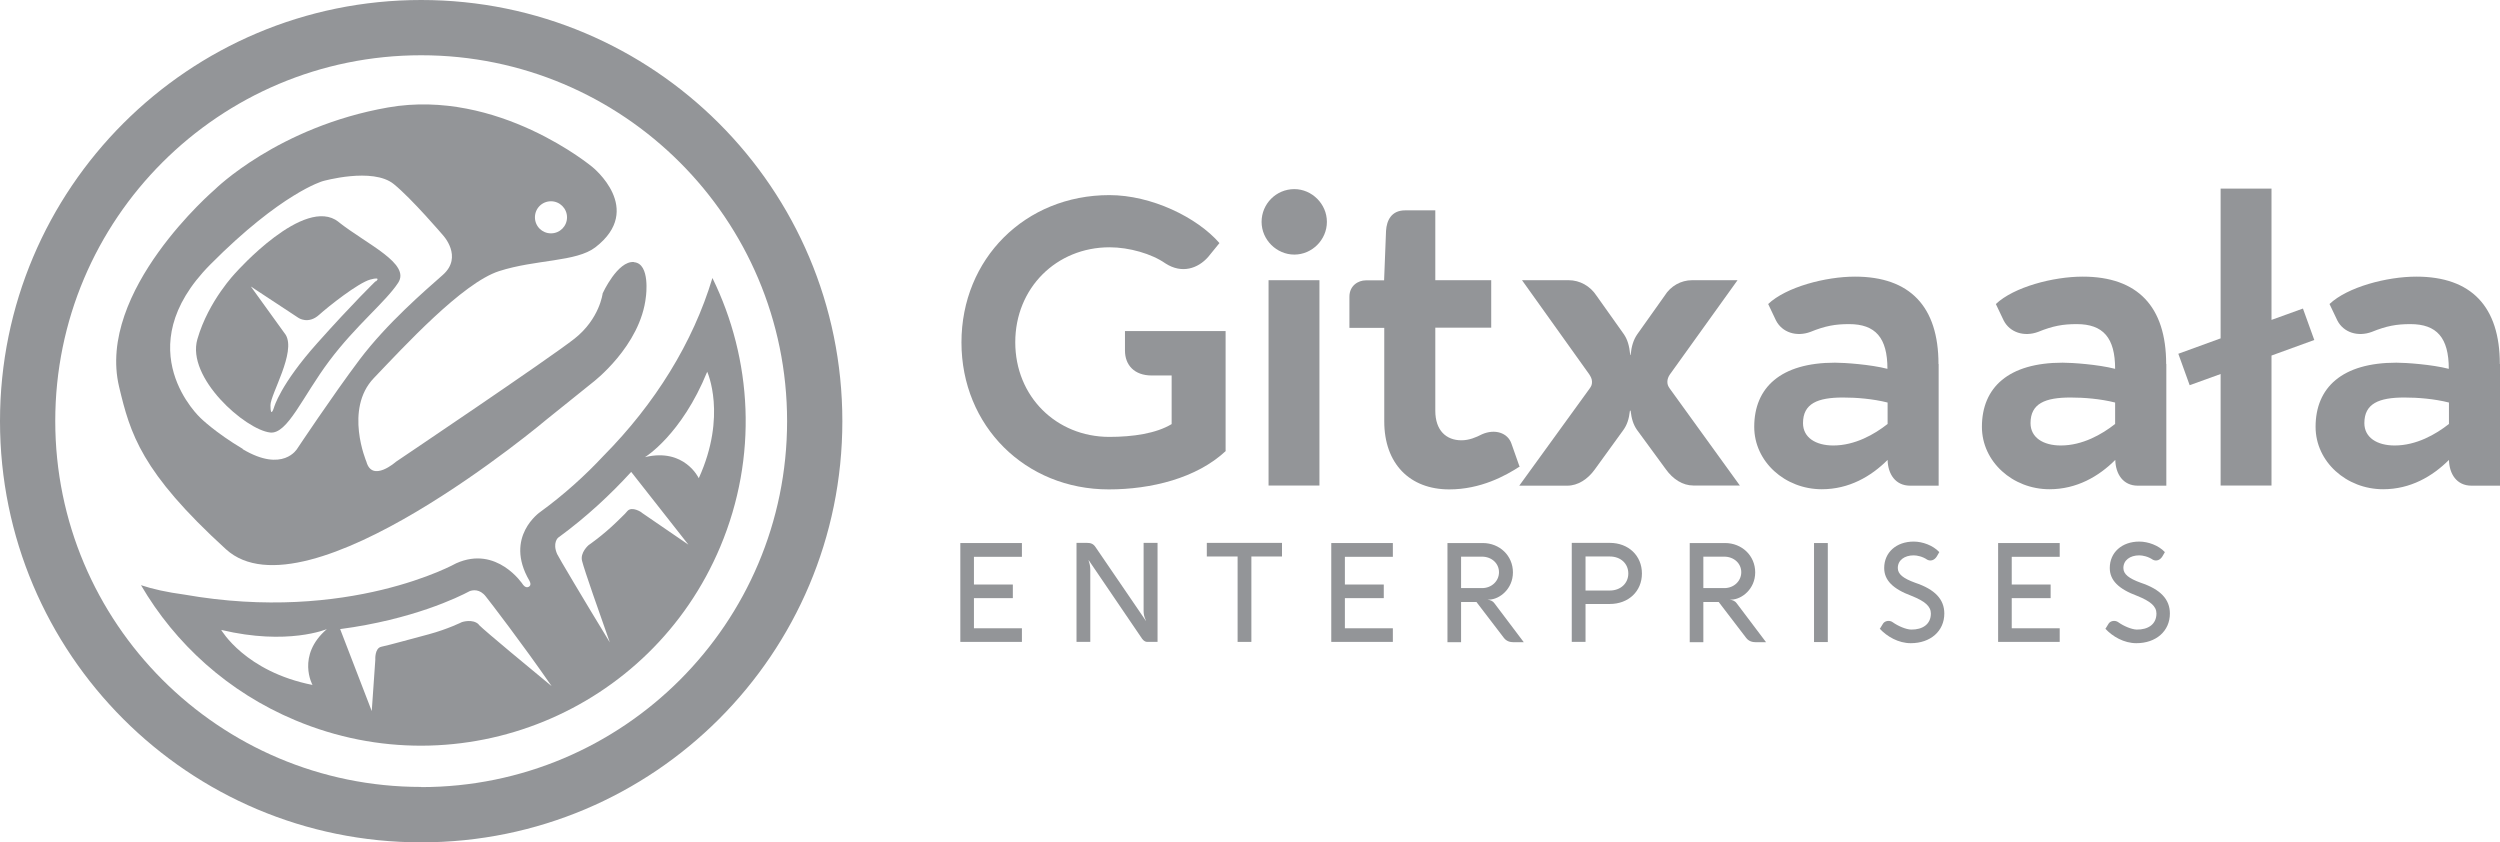 <?xml version="1.0" encoding="UTF-8"?>
<svg id="Layer_2" xmlns="http://www.w3.org/2000/svg" viewBox="0 0 154.27 51.97">
  <defs>
    <style>
      .cls-1 {
        fill-rule: evenodd;
      }

      .cls-1, .cls-2 {
        fill: #939598;
      }
    </style>
  </defs>
  <g id="Layer_1-2" data-name="Layer_1">
    <g>
      <g>
        <path class="cls-2" d="M25.99,0C11.63,0,0,11.63,0,25.99s11.63,25.99,25.99,25.99,25.99-11.63,25.99-25.99S40.34,0,25.99,0ZM25.99,48.56c-12.47,0-22.58-10.11-22.58-22.58S13.52,3.41,25.99,3.41s22.58,10.11,22.58,22.58-10.11,22.58-22.58,22.58Z"/>
        <g>
          <path class="cls-2" d="M59.26,39.62v-6.11h3.8v.85h-2.96v1.71h2.4v.84h-2.4v1.86h2.96v.84h-3.8Z"/>
          <path class="cls-2" d="M71.43,33.5v6.11h-.65c-.1,0-.22-.08-.3-.19l-3.29-4.84h-.02c.08.21.11.4.11.57v4.46h-.85v-6.11h.65c.22,0,.39.05.53.27l3.1,4.54h.01c-.12-.25-.15-.43-.15-.61v-4.2h.84Z"/>
          <path class="cls-2" d="M74.47,33.5h4.64v.84h-1.89v5.27h-.85v-5.27h-1.9v-.84Z"/>
          <path class="cls-2" d="M82.15,39.62v-6.11h3.8v.85h-2.96v1.71h2.4v.84h-2.4v1.86h2.96v.84h-3.8Z"/>
          <path class="cls-2" d="M89.32,39.62v-6.11h2.18c1.04,0,1.86.78,1.86,1.81s-.83,1.66-1.45,1.68h-.12c.21.04.33.09.43.23l1.81,2.4h-.63c-.22,0-.44-.06-.6-.27l-1.69-2.21h-.95v2.48h-.85ZM90.16,36.29h1.3c.58,0,1.04-.43,1.04-.98s-.46-.96-1.05-.96h-1.29v1.94Z"/>
          <path class="cls-2" d="M96.99,33.5h2.35c1.15,0,1.98.79,1.98,1.89s-.83,1.88-1.98,1.88h-1.5v2.34h-.85v-6.11ZM99.34,36.44c.66,0,1.14-.44,1.14-1.05s-.47-1.05-1.14-1.05h-1.5v2.1h1.5Z"/>
          <path class="cls-2" d="M104.27,39.62v-6.11h2.18c1.04,0,1.86.78,1.86,1.81s-.83,1.66-1.45,1.68h-.12c.21.04.33.09.43.23l1.81,2.4h-.63c-.22,0-.44-.06-.6-.27l-1.69-2.21h-.95v2.48h-.85ZM105.11,36.29h1.3c.58,0,1.04-.43,1.04-.98s-.46-.96-1.05-.96h-1.29v1.94Z"/>
          <path class="cls-2" d="M111.94,39.62v-6.11h.85v6.11h-.85Z"/>
          <path class="cls-2" d="M116.01,38.79l.19-.31c.11-.17.4-.23.6-.08.32.23.81.44,1.13.45.71.01,1.22-.33,1.22-.99,0-.45-.37-.76-1.19-1.09-1.16-.43-1.69-.97-1.69-1.72,0-.96.75-1.63,1.82-1.63.54,0,1.19.23,1.58.65l-.15.26c-.14.23-.37.32-.59.21-.29-.2-.63-.27-.84-.27-.57,0-.98.3-.98.78,0,.38.33.64,1.07.91,1.23.41,1.8,1.03,1.8,1.9,0,1.08-.85,1.83-2.07,1.83-.76,0-1.47-.41-1.92-.9Z"/>
          <path class="cls-2" d="M123.3,39.62v-6.11h3.8v.85h-2.96v1.71h2.4v.84h-2.4v1.86h2.96v.84h-3.8Z"/>
          <path class="cls-2" d="M129.93,38.79l.19-.31c.11-.17.4-.23.6-.08.32.23.81.44,1.13.45.71.01,1.22-.33,1.22-.99,0-.45-.37-.76-1.19-1.09-1.16-.43-1.69-.97-1.69-1.72,0-.96.75-1.63,1.82-1.63.54,0,1.19.23,1.58.65l-.15.26c-.14.23-.37.32-.59.21-.29-.2-.63-.27-.84-.27-.57,0-.98.3-.98.78,0,.38.33.64,1.07.91,1.23.41,1.8,1.03,1.8,1.9,0,1.08-.85,1.83-2.07,1.83-.76,0-1.47-.41-1.92-.9Z"/>
        </g>
      </g>
      <g>
        <g>
          <path class="cls-1" d="M43.96,17.16c-1.2,3.99-3.55,7.77-6.72,10.97-1.13,1.21-2.43,2.39-3.9,3.46,0,0-2.25,1.53-.68,4.23,0,0,.18.28-.03.39-.21.11-.37-.15-.37-.15,0,0-1.59-2.43-4.11-1.3,0,0-6.62,3.72-16.78,1.93-1.05-.14-1.96-.34-2.67-.58,2.11,3.61,5.37,6.6,9.53,8.34,10.2,4.28,21.94-.52,26.22-10.72,2.33-5.55,1.97-11.56-.49-16.58ZM19.3,42.27c-4.17-.82-5.65-3.4-5.65-3.4,4.1.98,6.52-.05,6.52-.05-1.9,1.64-.88,3.46-.88,3.46ZM29.55,38.54c-.38-.38-1.05-.15-1.05-.15,0,0-.86.43-2.04.75-1.18.31-2.33.64-2.93.77-.42.09-.37.8-.37.8l-.22,3.17-1.95-5.06c4.47-.59,7.3-1.97,7.99-2.34.18-.07.62-.16,1,.33.24.3,2.25,2.91,4.06,5.53-1.32-1.09-4.02-3.32-4.5-3.79ZM39.59,31.62s-.58-.4-.87-.09c-.12.13-.15.17-.16.18,0,0,0,0,0,0-.01.01-.1.09-.49.48-.87.85-1.75,1.45-1.75,1.45,0,0-.54.46-.4.98.14.57,1.08,3.24,1.71,5.02-1.61-2.64-3.2-5.32-3.25-5.45-.3-.69.05-1.01.08-1.03h.01c1.72-1.26,3.2-2.64,4.48-4.04l3.53,4.49-2.89-1.98ZM43.12,29.51s-.88-1.89-3.32-1.3c0,0,2.25-1.36,3.84-5.27,0,0,1.24,2.7-.52,6.57Z"/>
          <g>
            <path class="cls-2" d="M20.89,13.69c-2.1-1.65-6.33,3.12-6.33,3.12,0,0-1.69,1.73-2.38,4.12-.69,2.38,2.95,5.58,4.49,5.76,1.07.12,2-2.22,3.65-4.42,1.65-2.2,3.47-3.63,4.25-4.82.78-1.19-1.93-2.37-3.69-3.76ZM23.18,17.35s-1.36,1.31-3.6,3.82c-2.29,2.56-2.67,3.97-2.67,3.97,0,0-.22.72-.22-.13,0-.69,1.59-3.27.94-4.35l-2.15-2.98,2.93,1.93s.61.43,1.29-.19c.55-.5,2.41-1.97,3.15-2.17.74-.2.34.12.34.12Z"/>
            <path class="cls-2" d="M39.12,16.17c-1.01-.09-1.93,1.93-1.93,1.93,0,0-.18,1.57-1.74,2.8-1.56,1.23-11.01,7.59-11.01,7.59,0,0-1.47,1.31-1.83,0,0,0-1.38-3.24.46-5.16s5.46-5.87,7.73-6.6c2.27-.73,4.76-.56,5.94-1.47,3.06-2.36-.18-4.95-.18-4.95,0,0-5.82-4.87-12.61-3.68-6.79,1.19-10.69,5.06-10.69,5.06,0,0-7.32,6.26-5.91,12.18.69,2.9,1.36,5.25,6.59,10.02,4.95,4.52,19.82-8.03,19.82-8.03l2.8-2.25s2.98-2.25,3.3-5.32c0,0,.28-2.02-.73-2.11ZM34,12.42c.54,0,.99.44.99.99s-.44.99-.99.99-.99-.44-.99-.99.44-.99.99-.99ZM14.98,27.7c-1.7-1.01-2.6-1.9-2.6-1.9,0,0-4.61-4.23.6-9.48,4.39-4.42,6.93-5.14,6.93-5.14,0,0,3.09-.88,4.39.18,1.11.9,3.03,3.15,3.03,3.15,0,0,1.26,1.33,0,2.45-1.12.99-3.44,2.98-5.14,5.23-1.69,2.25-3.85,5.5-3.85,5.5,0,0-.87,1.51-3.36.03Z"/>
          </g>
        </g>
        <g>
          <path class="cls-2" d="M75.64,27.83c-1.8,1.68-4.6,2.37-7.22,2.37-5.15,0-9.09-3.91-9.09-9.07s3.93-9.09,9.13-9.09c2.59,0,5.41,1.37,6.79,2.96l-.7.86c-.62.7-1.61,1.06-2.64.39-.84-.59-2.23-.99-3.44-.99-3.28,0-5.82,2.51-5.82,5.86s2.53,5.83,5.79,5.84c1.47,0,2.9-.21,3.86-.79v-3h-1.23c-1.08,0-1.65-.65-1.65-1.54v-1.2h6.21v7.38Z"/>
          <path class="cls-2" d="M79.87,11.67c1.08,0,2.01.91,2.01,2.02s-.92,2.02-2.01,2.02-2.02-.91-2.02-2.02.9-2.02,2.02-2.02ZM81.42,29.96h-3.14v-12.67h3.14v12.67Z"/>
          <path class="cls-2" d="M93.79,28.78c-.89.58-2.42,1.42-4.36,1.42-2.43,0-4.01-1.58-4.01-4.2v-5.77h-2.15v-1.92c0-.69.55-1.01,1.01-1.01h1.13l.12-3.06c.04-.64.33-1.26,1.18-1.26h1.86v4.31h3.45v2.93h-3.45v5.13c0,1.22.68,1.82,1.61,1.82.48,0,.9-.18,1.27-.37.79-.35,1.59-.1,1.82.58l.49,1.39Z"/>
          <path class="cls-2" d="M107.36,29.96h-2.87c-.65,0-1.26-.39-1.7-1.01l-1.78-2.43c-.22-.32-.33-.67-.39-1.18h-.04c-.06.53-.18.88-.41,1.2l-1.76,2.43c-.43.6-1.04,1-1.7,1h-2.96l4.34-5.99c.1-.14.15-.23.15-.42s-.09-.33-.17-.46l-4.15-5.81h2.87c.7,0,1.34.36,1.73.96l1.69,2.38c.22.33.33.69.39,1.28h.02c.06-.57.18-.94.41-1.28l1.69-2.38c.37-.6,1.01-.96,1.7-.96h2.8l-4.17,5.81c-.1.14-.16.3-.16.46,0,.17.05.28.15.42l4.33,5.99Z"/>
          <path class="cls-2" d="M119.63,22.46v7.51h-1.76c-.91,0-1.37-.72-1.39-1.59-1.02,1.02-2.38,1.81-4.06,1.81-2.27,0-4.17-1.7-4.17-3.85,0-2.43,1.64-3.96,4.98-3.96.6,0,2.19.11,3.24.38,0-1.92-.74-2.76-2.37-2.76-.85,0-1.47.11-2.38.48-.86.32-1.75.04-2.13-.71l-.48-1.01c1.11-1.05,3.54-1.69,5.36-1.69,3.39,0,5.15,1.85,5.15,5.39ZM116.48,26.17v-1.33c-.91-.23-1.92-.31-2.75-.31-1.57,0-2.47.37-2.47,1.58,0,.89.78,1.38,1.87,1.38,1.34,0,2.54-.69,3.34-1.32Z"/>
          <path class="cls-2" d="M133.68,22.46v7.51h-1.76c-.91,0-1.37-.72-1.39-1.59-1.02,1.02-2.38,1.81-4.06,1.81-2.27,0-4.17-1.7-4.17-3.85,0-2.43,1.64-3.96,4.98-3.96.6,0,2.19.11,3.24.38,0-1.92-.74-2.76-2.37-2.76-.85,0-1.47.11-2.38.48-.86.32-1.75.04-2.13-.71l-.48-1.01c1.11-1.05,3.54-1.69,5.36-1.69,3.39,0,5.15,1.85,5.15,5.39ZM130.52,26.17v-1.33c-.91-.23-1.92-.31-2.75-.31-1.57,0-2.47.37-2.47,1.58,0,.89.78,1.38,1.87,1.38,1.34,0,2.54-.69,3.34-1.32Z"/>
          <path class="cls-2" d="M140.17,21.93v8.03h-3.14v-6.88l-1.91.69-.7-1.94,2.61-.95v-9.24h3.14v8.1l1.94-.7.7,1.94-2.64.96Z"/>
          <path class="cls-2" d="M154.27,22.46v7.51h-1.76c-.91,0-1.37-.72-1.39-1.59-1.02,1.02-2.38,1.81-4.06,1.81-2.27,0-4.17-1.7-4.17-3.85,0-2.43,1.64-3.96,4.98-3.96.6,0,2.19.11,3.24.38,0-1.92-.74-2.76-2.37-2.76-.85,0-1.47.11-2.38.48-.86.32-1.75.04-2.13-.71l-.48-1.01c1.11-1.05,3.54-1.69,5.36-1.69,3.39,0,5.15,1.85,5.15,5.39ZM151.12,26.17v-1.33c-.91-.23-1.92-.31-2.75-.31-1.57,0-2.47.37-2.47,1.58,0,.89.78,1.38,1.87,1.38,1.34,0,2.54-.69,3.34-1.32Z"/>
        </g>
      </g>
    </g>
  </g>
</svg>